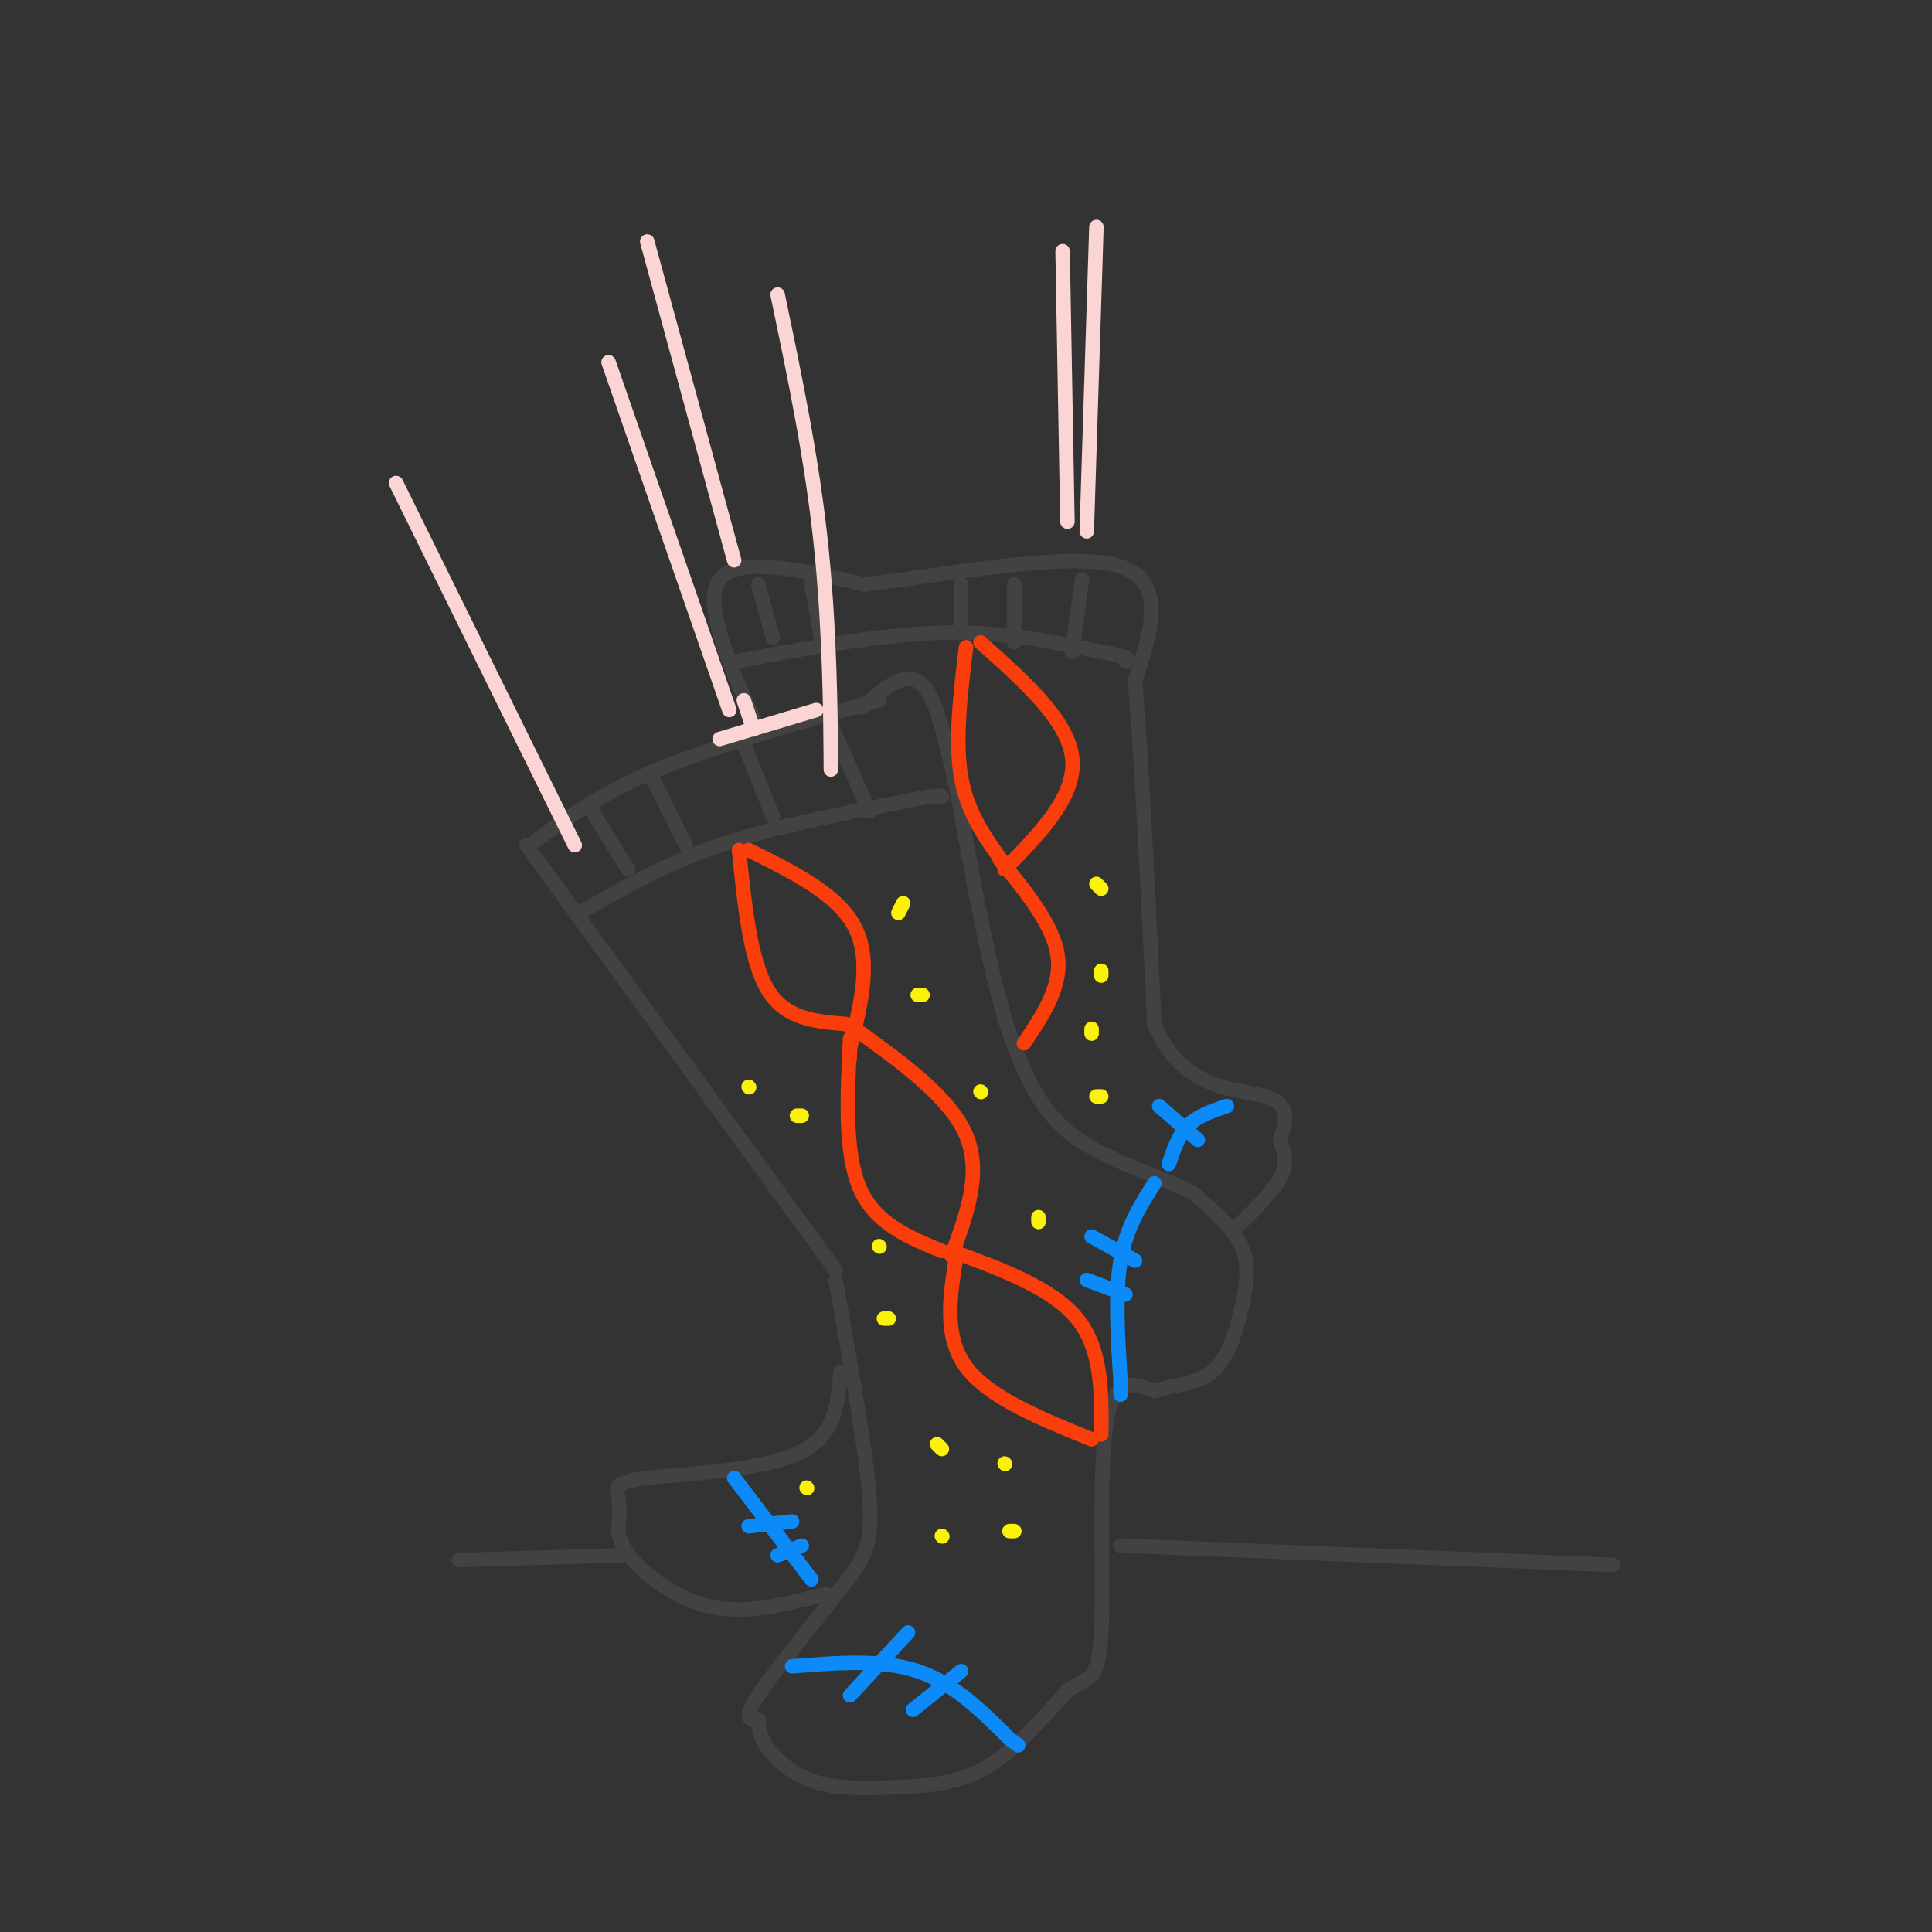 <svg viewBox='0 0 400 400' version='1.1' xmlns='http://www.w3.org/2000/svg' xmlns:xlink='http://www.w3.org/1999/xlink'><rect x="0" y="0" width="400" height="400" fill="#333333" stroke="none"/><g fill='none' stroke='rgb(66,66,66)' stroke-width='3' stroke-linecap='round' stroke-linejoin='round'><path d='M111,174c7.083,-5.083 14.167,-10.167 26,-15c11.833,-4.833 28.417,-9.417 45,-14'/><path d='M109,175c0.000,0.000 64.000,88.000 64,88'/><path d='M173,265c3.131,17.494 6.262,34.988 7,45c0.738,10.012 -0.917,12.542 -6,19c-5.083,6.458 -13.595,16.845 -17,22c-3.405,5.155 -1.702,5.077 0,5'/><path d='M157,356c0.060,1.727 0.209,3.546 2,6c1.791,2.454 5.222,5.544 10,7c4.778,1.456 10.902,1.276 17,1c6.098,-0.276 12.171,-0.650 18,-4c5.829,-3.350 11.415,-9.675 17,-16'/><path d='M221,350c4.274,-2.714 6.458,-1.500 7,-12c0.542,-10.500 -0.560,-32.714 1,-43c1.560,-10.286 5.780,-8.643 10,-7'/><path d='M239,288c3.933,-1.373 8.766,-1.306 12,-4c3.234,-2.694 4.871,-8.148 6,-13c1.129,-4.852 1.751,-9.100 0,-13c-1.751,-3.900 -5.876,-7.450 -10,-11'/><path d='M247,247c-6.533,-3.444 -17.867,-6.556 -25,-12c-7.133,-5.444 -10.067,-13.222 -13,-21'/><path d='M209,214c-4.000,-12.000 -7.500,-31.500 -11,-51'/><path d='M198,163c-2.786,-12.238 -4.250,-17.333 -6,-20c-1.750,-2.667 -3.786,-2.905 -6,-2c-2.214,0.905 -4.607,2.952 -7,5'/><path d='M179,146c-1.333,0.833 -1.167,0.417 -1,0'/><path d='M157,151c-5.833,-13.000 -11.667,-26.000 -8,-31c3.667,-5.000 16.833,-2.000 30,1'/><path d='M179,121c16.044,-1.800 41.156,-6.800 52,-4c10.844,2.800 7.422,13.400 4,24'/><path d='M235,141c1.333,15.833 2.667,43.417 4,71'/><path d='M239,212c5.600,13.978 17.600,13.422 23,15c5.400,1.578 4.200,5.289 3,9'/><path d='M265,236c0.911,2.689 1.689,4.911 0,8c-1.689,3.089 -5.844,7.044 -10,11'/><path d='M174,284c-0.476,6.696 -0.952,13.393 -9,17c-8.048,3.607 -23.667,4.125 -31,5c-7.333,0.875 -6.381,2.107 -6,4c0.381,1.893 0.190,4.446 0,7'/><path d='M128,317c0.440,2.381 1.542,4.833 5,8c3.458,3.167 9.274,7.048 16,8c6.726,0.952 14.363,-1.024 22,-3'/><path d='M120,189c8.917,-5.083 17.833,-10.167 29,-14c11.167,-3.833 24.583,-6.417 38,-9'/><path d='M187,166c7.667,-1.667 7.833,-1.333 8,-1'/><path d='M122,167c0.000,0.000 8.000,13.000 8,13'/><path d='M135,161c0.000,0.000 7.000,14.000 7,14'/><path d='M154,154c0.000,0.000 6.000,15.000 6,15'/><path d='M172,150c0.000,0.000 8.000,18.000 8,18'/><path d='M152,137c15.167,-2.833 30.333,-5.667 43,-6c12.667,-0.333 22.833,1.833 33,4'/><path d='M228,135c6.333,1.000 5.667,1.500 5,2'/><path d='M168,121c0.000,0.000 2.000,11.000 2,11'/><path d='M199,121c0.000,0.000 0.000,9.000 0,9'/><path d='M224,120c0.000,0.000 -2.000,15.000 -2,15'/><path d='M210,121c0.000,0.000 0.000,12.000 0,12'/><path d='M157,121c0.000,0.000 3.000,11.000 3,11'/></g>
<g fill='none' stroke='rgb(249,61,11)' stroke-width='3' stroke-linecap='round' stroke-linejoin='round'><path d='M153,176c1.167,11.500 2.333,23.000 6,29c3.667,6.000 9.833,6.500 16,7'/><path d='M175,212c2.667,1.167 1.333,0.583 0,0'/><path d='M155,176c9.250,4.583 18.500,9.167 22,16c3.500,6.833 1.250,15.917 -1,25'/><path d='M176,217c-0.167,4.167 -0.083,2.083 0,0'/><path d='M176,215c-0.583,11.833 -1.167,23.667 2,31c3.167,7.333 10.083,10.167 17,13'/><path d='M177,213c9.833,7.083 19.667,14.167 23,22c3.333,7.833 0.167,16.417 -3,25'/><path d='M198,260c-1.333,8.333 -2.667,16.667 2,23c4.667,6.333 15.333,10.667 26,15'/><path d='M197,259c10.417,3.833 20.833,7.667 26,14c5.167,6.333 5.083,15.167 5,24'/><path d='M203,133c9.083,8.083 18.167,16.167 19,24c0.833,7.833 -6.583,15.417 -14,23'/><path d='M200,134c-1.167,9.750 -2.333,19.500 -1,27c1.333,7.500 5.167,12.750 9,18'/><path d='M207,178c5.583,6.833 11.167,13.667 12,20c0.833,6.333 -3.083,12.167 -7,18'/></g>
<g fill='none' stroke='rgb(11,138,248)' stroke-width='3' stroke-linecap='round' stroke-linejoin='round'><path d='M239,245c-2.917,4.583 -5.833,9.167 -7,16c-1.167,6.833 -0.583,15.917 0,25'/><path d='M232,286c0.000,4.333 0.000,2.667 0,1'/><path d='M242,241c1.000,-3.000 2.000,-6.000 4,-8c2.000,-2.000 5.000,-3.000 8,-4'/><path d='M225,265c0.000,0.000 8.000,3.000 8,3'/><path d='M226,256c0.000,0.000 9.000,5.000 9,5'/><path d='M240,229c0.000,0.000 8.000,7.000 8,7'/><path d='M164,345c9.250,-0.750 18.500,-1.500 26,1c7.500,2.500 13.250,8.250 19,14'/><path d='M209,360c3.167,2.333 1.583,1.167 0,0'/><path d='M176,351c0.000,0.000 12.000,-13.000 12,-13'/><path d='M189,354c0.000,0.000 10.000,-8.000 10,-8'/><path d='M152,306c0.000,0.000 16.000,21.000 16,21'/><path d='M155,316c0.000,0.000 9.000,-1.000 9,-1'/><path d='M161,322c0.000,0.000 5.000,-2.000 5,-2'/></g>
<g fill='none' stroke='rgb(251,242,11)' stroke-width='3' stroke-linecap='round' stroke-linejoin='round'><path d='M195,318c0.000,0.000 0.100,0.100 0.1,0.1'/><path d='M210,317c0.000,0.000 -1.000,0.000 -1,0'/><path d='M208,303c0.000,0.000 0.100,0.100 0.1,0.1'/><path d='M195,300c0.000,0.000 -1.000,-1.000 -1,-1'/><path d='M184,273c0.000,0.000 -1.000,0.000 -1,0'/><path d='M182,258c0.000,0.000 0.100,0.100 0.1,0.1'/><path d='M155,225c0.000,0.000 0.100,0.100 0.1,0.1'/><path d='M166,231c0.000,0.000 -1.000,0.000 -1,0'/><path d='M191,206c0.000,0.000 -1.000,0.000 -1,0'/><path d='M187,187c0.000,0.000 -1.000,2.000 -1,2'/><path d='M203,226c0.000,0.000 0.100,0.100 0.1,0.1'/><path d='M215,252c0.000,0.000 0.000,1.000 0,1'/><path d='M228,227c0.000,0.000 -1.000,0.000 -1,0'/><path d='M226,214c0.000,0.000 0.000,-1.000 0,-1'/><path d='M228,202c0.000,0.000 0.000,-1.000 0,-1'/><path d='M228,184c0.000,0.000 -1.000,-1.000 -1,-1'/><path d='M167,308c0.000,0.000 0.100,0.100 0.1,0.1'/></g>
<g fill='none' stroke='rgb(66,66,66)' stroke-width='3' stroke-linecap='round' stroke-linejoin='round'><path d='M95,323c0.000,0.000 34.000,-1.000 34,-1'/><path d='M232,320c0.000,0.000 102.000,4.000 102,4'/></g>
<g fill='none' stroke='rgb(251,212,212)' stroke-width='3' stroke-linecap='round' stroke-linejoin='round'><path d='M82,100c0.000,0.000 37.000,75.000 37,75'/><path d='M134,50c0.000,0.000 18.000,66.000 18,66'/><path d='M227,47c0.000,0.000 -2.000,63.000 -2,63'/><path d='M156,151c0.000,0.000 -2.000,-6.000 -2,-6'/><path d='M161,61c3.578,17.111 7.156,34.222 9,52c1.844,17.778 1.956,36.222 2,43c0.044,6.778 0.022,1.889 0,-3'/><path d='M149,153c0.000,0.000 20.000,-6.000 20,-6'/><path d='M220,52c0.000,0.000 1.000,56.000 1,56'/><path d='M126,75c0.000,0.000 25.000,72.000 25,72'/></g>
</svg>